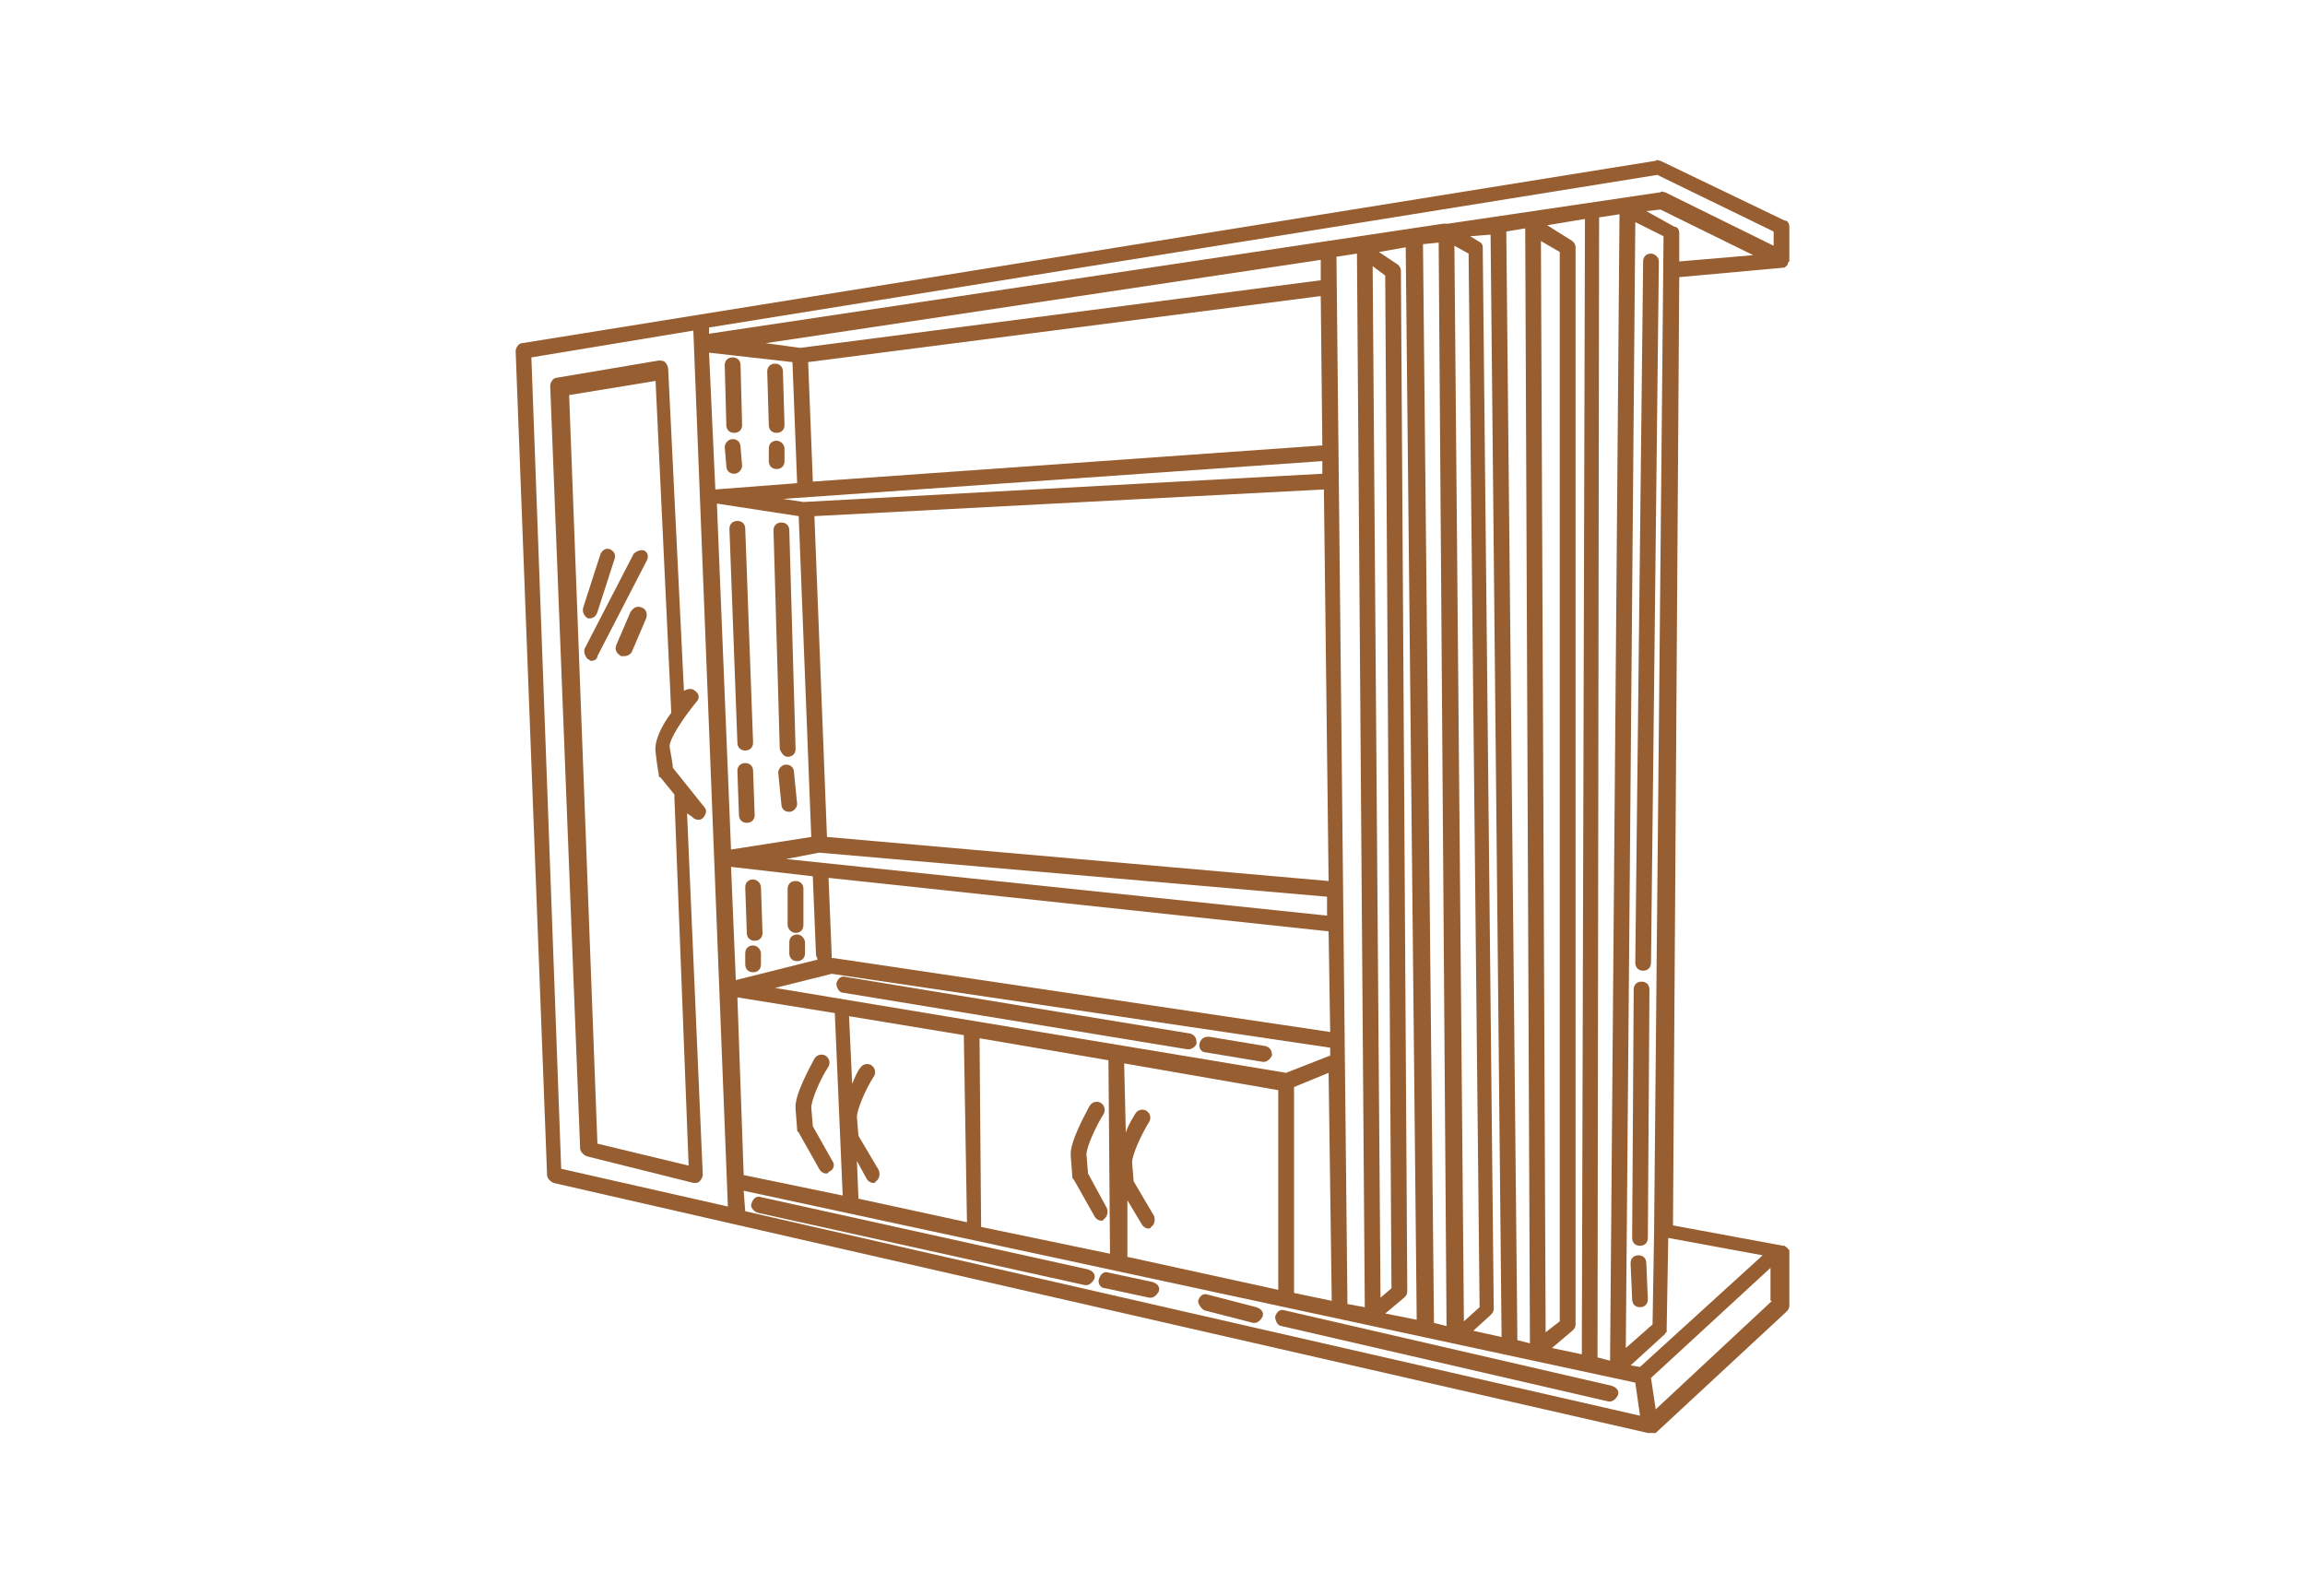 <svg xmlns="http://www.w3.org/2000/svg" xmlns:xlink="http://www.w3.org/1999/xlink" width="130" zoomAndPan="magnify" viewBox="0 0 97.5 67.5" height="90" preserveAspectRatio="xMidYMid meet" version="1.0"><defs><clipPath id="id1"><path d="M 21.812 6.734 L 75.688 6.734 L 75.688 60.613 L 21.812 60.613 Z M 21.812 6.734 " clip-rule="nonzero"/></clipPath></defs><g clip-path="url(#id1)"><path fill="rgb(58.82%, 36.859%, 19.22%)" d="M 75.688 10.992 L 75.688 9.594 C 75.688 9.461 75.621 9.328 75.488 9.328 L 70.234 6.801 C 70.168 6.801 70.102 6.734 70.035 6.801 L 22.078 14.516 C 21.945 14.516 21.812 14.715 21.812 14.852 L 23.141 49.703 C 23.141 49.836 23.273 49.969 23.406 50.035 L 69.703 60.613 C 69.703 60.613 69.77 60.613 69.77 60.613 C 69.77 60.613 69.77 60.613 69.836 60.613 C 69.836 60.613 69.836 60.613 69.902 60.613 C 69.902 60.613 69.969 60.613 69.969 60.613 C 69.969 60.613 70.035 60.613 70.035 60.613 L 75.555 55.492 C 75.621 55.426 75.688 55.359 75.688 55.227 L 75.688 52.965 C 75.688 52.898 75.688 52.832 75.621 52.832 C 75.621 52.766 75.555 52.766 75.488 52.695 C 75.488 52.695 75.488 52.695 75.422 52.695 L 70.766 51.832 L 71.031 11.723 L 75.422 11.324 C 75.488 11.324 75.488 11.324 75.555 11.258 C 75.555 11.258 75.621 11.191 75.621 11.191 C 75.621 11.191 75.621 11.191 75.621 11.125 C 75.688 11.059 75.688 11.059 75.688 10.992 Z M 70.102 7.398 L 75.023 9.793 L 75.023 10.395 L 70.434 8.133 C 70.367 8.133 70.301 8.066 70.234 8.133 L 61.254 9.461 C 61.188 9.461 61.121 9.461 61.055 9.461 L 29.992 14.117 L 29.992 13.852 Z M 69.969 51.898 C 69.969 51.965 69.969 52.031 69.969 52.031 L 69.902 56.023 L 68.77 57.02 L 69.172 9.395 L 70.367 9.992 Z M 69.172 58.484 L 69.371 59.883 L 31.523 51.234 L 31.457 50.367 Z M 68.105 57.555 L 67.574 57.418 L 67.641 9.195 L 68.504 9.062 Z M 66.91 57.285 L 65.645 57.02 L 66.508 56.289 C 66.578 56.223 66.645 56.156 66.645 56.023 L 66.645 10.461 C 66.645 10.328 66.578 10.262 66.508 10.195 L 65.445 9.527 L 67.043 9.262 Z M 65.18 10.195 L 65.977 10.66 L 65.977 55.891 L 65.379 56.355 Z M 64.516 9.66 L 64.715 56.82 L 64.184 56.688 L 63.715 9.793 Z M 63.051 9.926 L 63.516 56.555 L 62.32 56.289 L 63.051 55.625 C 63.117 55.559 63.184 55.492 63.184 55.359 L 62.719 10.461 C 62.719 10.328 62.652 10.262 62.52 10.195 L 62.188 9.992 Z M 62.121 10.727 L 62.586 55.293 L 61.922 55.891 L 61.52 10.395 Z M 60.855 10.262 L 61.188 56.09 L 60.656 55.957 L 60.191 10.328 Z M 59.461 10.461 L 59.926 55.824 L 58.594 55.559 L 59.391 54.891 C 59.461 54.824 59.527 54.758 59.527 54.625 L 59.258 11.457 C 59.258 11.324 59.191 11.258 59.125 11.191 L 58.328 10.66 Z M 58.395 54.891 L 58.062 11.258 L 58.594 11.656 L 58.859 54.492 Z M 57.398 10.727 L 57.73 55.293 L 56.996 55.16 L 56.531 10.859 Z M 31.191 42.188 L 35.312 42.852 L 35.645 50.57 L 31.457 49.703 Z M 34.184 15.316 L 55.867 12.523 L 55.934 18.84 L 34.383 20.371 Z M 55.934 19.504 L 55.934 20.039 L 33.984 21.234 L 33.117 21.102 Z M 56 20.703 L 56.199 37.266 L 34.98 35.402 L 34.449 21.832 Z M 34.648 36.066 L 56.133 37.93 L 56.133 38.73 L 33.25 36.336 Z M 56.199 39.395 L 56.266 43.652 L 35.246 40.523 C 35.246 40.523 35.18 40.523 35.18 40.523 C 35.18 40.457 35.18 40.457 35.18 40.391 L 35.047 37.133 Z M 35.18 41.191 L 56.266 44.316 L 56.266 44.648 L 54.402 45.379 L 32.785 41.789 Z M 36.312 50.703 L 36.246 49.105 L 36.645 49.836 C 36.711 49.969 36.844 50.035 36.91 50.035 C 36.977 50.035 37.043 50.035 37.043 49.969 C 37.176 49.902 37.242 49.703 37.176 49.504 L 36.312 48.043 L 36.246 47.242 C 36.246 46.977 36.578 46.113 36.977 45.512 C 37.043 45.379 37.043 45.18 36.844 45.047 C 36.711 44.98 36.512 44.98 36.379 45.18 C 36.312 45.246 36.18 45.512 36.047 45.848 L 35.914 42.984 L 40.77 43.785 C 40.77 43.785 40.77 43.785 40.77 43.852 L 40.902 51.699 Z M 41.434 43.918 L 46.887 44.848 L 46.953 53.031 L 41.5 51.898 C 41.5 51.898 41.5 51.832 41.5 51.832 Z M 47.688 53.164 L 47.688 50.77 L 48.285 51.766 C 48.352 51.898 48.484 51.965 48.551 51.965 C 48.617 51.965 48.684 51.965 48.684 51.898 C 48.816 51.832 48.883 51.633 48.816 51.434 L 47.953 49.969 L 47.887 49.172 C 47.887 48.84 48.285 47.973 48.617 47.441 C 48.684 47.309 48.684 47.109 48.484 46.977 C 48.352 46.91 48.152 46.91 48.02 47.109 C 47.953 47.242 47.754 47.508 47.621 47.906 L 47.551 44.98 L 54.07 46.113 L 54.07 54.559 Z M 54.738 45.98 L 56.199 45.379 L 56.332 55.023 L 54.738 54.691 Z M 55.867 10.992 L 55.867 11.855 L 33.852 14.715 L 32.387 14.516 Z M 33.52 15.316 L 33.719 20.438 L 30.258 20.703 L 29.992 14.918 Z M 33.785 21.832 C 33.785 21.898 33.785 21.898 33.785 21.832 L 34.316 35.402 L 30.922 35.934 L 30.324 21.301 Z M 34.383 37.066 C 34.383 37.066 34.383 37.133 34.383 37.133 L 34.516 40.391 C 34.516 40.457 34.582 40.523 34.582 40.59 L 31.125 41.457 L 30.922 36.668 Z M 22.477 15.117 L 29.328 13.984 L 30.789 51.035 L 23.738 49.438 Z M 74.957 55.023 L 70.035 59.613 L 69.836 58.285 L 74.891 53.629 L 74.891 55.023 Z M 74.559 53.098 L 69.371 57.82 L 68.973 57.754 L 70.434 56.422 C 70.434 56.422 70.434 56.355 70.5 56.355 C 70.5 56.355 70.5 56.355 70.5 56.289 C 70.5 56.289 70.5 56.223 70.5 56.223 C 70.5 56.223 70.5 56.156 70.5 56.156 L 70.566 52.363 Z M 70.832 9.594 L 69.637 8.93 L 70.234 8.863 L 74.16 10.793 L 71.031 11.059 L 71.031 9.859 C 71.031 9.727 70.965 9.594 70.832 9.594 Z M 70.832 9.594 " fill-opacity="1" fill-rule="nonzero"/></g><path fill="rgb(58.82%, 36.859%, 19.22%)" d="M 29.262 34.539 C 29.328 34.605 29.395 34.672 29.527 34.672 C 29.594 34.672 29.66 34.672 29.727 34.605 C 29.859 34.473 29.926 34.273 29.793 34.141 L 28.461 32.477 C 28.461 32.344 28.395 32.012 28.328 31.613 C 28.262 31.344 28.863 30.414 29.461 29.684 C 29.594 29.551 29.594 29.352 29.395 29.219 C 29.262 29.086 29.062 29.152 28.93 29.219 L 28.262 15.582 C 28.262 15.516 28.195 15.383 28.129 15.316 C 28.062 15.25 27.93 15.25 27.863 15.25 L 23.539 15.98 C 23.406 15.98 23.273 16.18 23.273 16.312 L 24.539 48.574 C 24.539 48.707 24.672 48.84 24.805 48.906 L 29.328 50.035 C 29.328 50.035 29.395 50.035 29.395 50.035 C 29.461 50.035 29.527 50.035 29.594 49.969 C 29.66 49.902 29.727 49.77 29.727 49.703 L 29.062 34.406 Z M 29.129 49.305 L 25.27 48.375 L 24.074 16.711 L 27.73 16.113 L 28.395 30.148 C 27.996 30.68 27.664 31.344 27.73 31.812 C 27.797 32.41 27.863 32.742 27.863 32.742 C 27.863 32.809 27.863 32.875 27.93 32.875 L 28.527 33.605 C 28.527 33.672 28.527 33.672 28.527 33.738 Z M 29.129 49.305 " fill-opacity="1" fill-rule="nonzero"/><path fill="rgb(58.82%, 36.859%, 19.22%)" d="M 35.246 49.172 L 34.383 47.641 L 34.316 46.844 C 34.316 46.578 34.648 45.715 35.047 45.113 C 35.113 44.98 35.113 44.781 34.914 44.648 C 34.781 44.582 34.582 44.582 34.449 44.781 C 34.316 45.047 33.586 46.312 33.652 46.91 L 33.719 47.773 C 33.719 47.84 33.719 47.84 33.785 47.906 L 34.648 49.438 C 34.715 49.57 34.848 49.637 34.914 49.637 C 34.98 49.637 35.047 49.637 35.047 49.57 C 35.246 49.504 35.312 49.305 35.246 49.172 Z M 35.246 49.172 " fill-opacity="1" fill-rule="nonzero"/><path fill="rgb(58.82%, 36.859%, 19.22%)" d="M 45.426 49.902 L 46.289 51.434 C 46.355 51.566 46.488 51.633 46.555 51.633 C 46.621 51.633 46.688 51.633 46.688 51.566 C 46.82 51.5 46.887 51.301 46.82 51.102 L 46.023 49.637 L 45.957 48.84 C 45.957 48.508 46.355 47.641 46.688 47.109 C 46.754 46.977 46.754 46.777 46.555 46.645 C 46.422 46.578 46.223 46.578 46.09 46.777 C 45.957 47.043 45.227 48.309 45.293 48.906 L 45.359 49.77 C 45.359 49.836 45.359 49.836 45.426 49.902 Z M 45.426 49.902 " fill-opacity="1" fill-rule="nonzero"/><path fill="rgb(58.82%, 36.859%, 19.22%)" d="M 24.871 26.156 C 24.871 26.156 24.938 26.156 24.938 26.156 C 25.07 26.156 25.203 26.09 25.27 25.891 L 26 23.629 C 26.066 23.43 25.934 23.297 25.801 23.23 C 25.602 23.164 25.469 23.297 25.402 23.43 L 24.672 25.691 C 24.605 25.891 24.738 26.09 24.871 26.156 Z M 24.871 26.156 " fill-opacity="1" fill-rule="nonzero"/><path fill="rgb(58.82%, 36.859%, 19.22%)" d="M 27.266 23.297 C 27.133 23.23 26.934 23.297 26.801 23.43 L 24.738 27.422 C 24.672 27.555 24.738 27.754 24.871 27.887 C 24.938 27.887 24.938 27.953 25.004 27.953 C 25.137 27.953 25.27 27.887 25.27 27.754 L 27.332 23.762 C 27.465 23.562 27.398 23.363 27.266 23.297 Z M 27.266 23.297 " fill-opacity="1" fill-rule="nonzero"/><path fill="rgb(58.82%, 36.859%, 19.22%)" d="M 27.133 25.691 C 26.934 25.625 26.801 25.691 26.668 25.891 L 26.066 27.289 C 26 27.488 26.066 27.621 26.27 27.754 C 26.336 27.754 26.336 27.754 26.402 27.754 C 26.535 27.754 26.668 27.688 26.734 27.555 L 27.332 26.156 C 27.398 25.957 27.332 25.758 27.133 25.691 Z M 27.133 25.691 " fill-opacity="1" fill-rule="nonzero"/><path fill="rgb(58.82%, 36.859%, 19.22%)" d="M 31.523 31.746 C 31.723 31.746 31.855 31.613 31.855 31.41 L 31.523 22.367 C 31.523 22.168 31.391 22.035 31.191 22.035 C 30.992 22.035 30.855 22.168 30.855 22.367 L 31.191 31.41 C 31.191 31.613 31.324 31.746 31.523 31.746 Z M 31.523 31.746 " fill-opacity="1" fill-rule="nonzero"/><path fill="rgb(58.82%, 36.859%, 19.22%)" d="M 31.523 32.277 C 31.324 32.277 31.191 32.41 31.191 32.609 L 31.258 34.473 C 31.258 34.672 31.391 34.805 31.59 34.805 C 31.789 34.805 31.922 34.672 31.922 34.473 L 31.855 32.609 C 31.855 32.41 31.723 32.277 31.523 32.277 Z M 31.523 32.277 " fill-opacity="1" fill-rule="nonzero"/><path fill="rgb(58.82%, 36.859%, 19.22%)" d="M 33.316 32.012 C 33.387 32.012 33.387 32.012 33.316 32.012 C 33.52 32.012 33.652 31.879 33.652 31.68 L 33.387 22.434 C 33.387 22.234 33.25 22.102 33.051 22.102 C 32.852 22.102 32.719 22.234 32.719 22.434 L 32.984 31.68 C 33.051 31.879 33.184 32.012 33.316 32.012 Z M 33.316 32.012 " fill-opacity="1" fill-rule="nonzero"/><path fill="rgb(58.82%, 36.859%, 19.22%)" d="M 33.25 32.344 C 33.051 32.344 32.918 32.543 32.918 32.676 L 33.051 34.008 C 33.051 34.207 33.184 34.34 33.387 34.34 C 33.586 34.34 33.719 34.141 33.719 34.008 L 33.586 32.676 C 33.586 32.477 33.453 32.344 33.25 32.344 Z M 33.25 32.344 " fill-opacity="1" fill-rule="nonzero"/><path fill="rgb(58.82%, 36.859%, 19.22%)" d="M 30.723 17.977 C 30.723 18.176 30.855 18.309 31.059 18.309 C 31.258 18.309 31.391 18.176 31.391 17.977 L 31.324 15.449 C 31.324 15.25 31.191 15.117 30.992 15.117 C 30.789 15.117 30.656 15.25 30.656 15.449 Z M 30.723 17.977 " fill-opacity="1" fill-rule="nonzero"/><path fill="rgb(58.82%, 36.859%, 19.22%)" d="M 30.992 18.574 C 30.789 18.574 30.656 18.773 30.656 18.906 L 30.723 19.707 C 30.723 19.906 30.855 20.039 31.059 20.039 C 31.258 20.039 31.391 19.84 31.391 19.707 L 31.324 18.906 C 31.324 18.707 31.191 18.574 30.992 18.574 Z M 30.992 18.574 " fill-opacity="1" fill-rule="nonzero"/><path fill="rgb(58.82%, 36.859%, 19.22%)" d="M 32.852 18.309 C 33.051 18.309 33.184 18.176 33.184 17.977 L 33.117 15.715 C 33.117 15.516 32.984 15.383 32.785 15.383 C 32.586 15.383 32.453 15.516 32.453 15.715 L 32.52 17.977 C 32.52 18.176 32.652 18.309 32.852 18.309 Z M 32.852 18.309 " fill-opacity="1" fill-rule="nonzero"/><path fill="rgb(58.82%, 36.859%, 19.22%)" d="M 32.852 18.641 C 32.652 18.641 32.52 18.773 32.52 18.973 L 32.52 19.504 C 32.52 19.707 32.652 19.84 32.852 19.84 C 33.051 19.84 33.184 19.707 33.184 19.504 L 33.184 18.973 C 33.184 18.773 32.984 18.641 32.852 18.641 Z M 32.852 18.641 " fill-opacity="1" fill-rule="nonzero"/><path fill="rgb(58.82%, 36.859%, 19.22%)" d="M 31.59 39.461 C 31.59 39.66 31.723 39.793 31.922 39.793 C 32.121 39.793 32.254 39.66 32.254 39.461 L 32.188 37.531 C 32.188 37.332 31.988 37.199 31.855 37.199 C 31.656 37.199 31.523 37.332 31.523 37.531 Z M 31.59 39.461 " fill-opacity="1" fill-rule="nonzero"/><path fill="rgb(58.82%, 36.859%, 19.22%)" d="M 31.855 39.992 C 31.656 39.992 31.523 40.125 31.523 40.324 L 31.523 40.789 C 31.523 40.992 31.656 41.125 31.855 41.125 C 32.055 41.125 32.188 40.992 32.188 40.789 L 32.188 40.324 C 32.188 40.191 32.055 39.992 31.855 39.992 Z M 31.855 39.992 " fill-opacity="1" fill-rule="nonzero"/><path fill="rgb(58.82%, 36.859%, 19.22%)" d="M 33.652 39.461 C 33.852 39.461 33.984 39.328 33.984 39.129 L 33.984 37.598 C 33.984 37.398 33.852 37.266 33.652 37.266 C 33.453 37.266 33.316 37.398 33.316 37.598 L 33.316 39.129 C 33.316 39.262 33.453 39.461 33.652 39.461 Z M 33.652 39.461 " fill-opacity="1" fill-rule="nonzero"/><path fill="rgb(58.82%, 36.859%, 19.22%)" d="M 33.719 39.527 C 33.52 39.527 33.387 39.66 33.387 39.859 L 33.387 40.324 C 33.387 40.523 33.52 40.656 33.719 40.656 C 33.918 40.656 34.051 40.523 34.051 40.324 L 34.051 39.859 C 34.051 39.727 33.918 39.527 33.719 39.527 Z M 33.719 39.527 " fill-opacity="1" fill-rule="nonzero"/><path fill="rgb(58.82%, 36.859%, 19.22%)" d="M 69.836 10.727 C 69.637 10.727 69.504 10.859 69.504 11.059 L 69.172 40.723 C 69.172 40.926 69.305 41.059 69.504 41.059 C 69.703 41.059 69.836 40.926 69.836 40.723 L 70.168 11.059 C 70.168 10.859 69.969 10.727 69.836 10.727 Z M 69.836 10.727 " fill-opacity="1" fill-rule="nonzero"/><path fill="rgb(58.82%, 36.859%, 19.22%)" d="M 69.438 41.523 C 69.238 41.523 69.105 41.656 69.105 41.855 L 69.039 52.363 C 69.039 52.562 69.172 52.695 69.371 52.695 C 69.57 52.695 69.703 52.562 69.703 52.363 L 69.77 41.855 C 69.77 41.656 69.637 41.523 69.438 41.523 Z M 69.438 41.523 " fill-opacity="1" fill-rule="nonzero"/><path fill="rgb(58.82%, 36.859%, 19.22%)" d="M 69.305 53.098 C 69.105 53.098 68.973 53.23 68.973 53.43 L 69.039 54.957 C 69.039 55.16 69.172 55.293 69.371 55.293 C 69.57 55.293 69.703 55.16 69.703 54.957 L 69.637 53.43 C 69.637 53.23 69.504 53.098 69.305 53.098 Z M 69.305 53.098 " fill-opacity="1" fill-rule="nonzero"/><path fill="rgb(58.82%, 36.859%, 19.22%)" d="M 54.203 56.09 L 68.039 59.281 C 68.039 59.281 68.105 59.281 68.105 59.281 C 68.238 59.281 68.371 59.148 68.438 59.016 C 68.504 58.816 68.371 58.684 68.172 58.617 L 54.336 55.426 C 54.137 55.359 54.004 55.492 53.938 55.691 C 53.938 55.891 54.07 56.09 54.203 56.09 Z M 54.203 56.09 " fill-opacity="1" fill-rule="nonzero"/><path fill="rgb(58.82%, 36.859%, 19.22%)" d="M 50.945 55.426 L 53.008 55.957 C 53.008 55.957 53.074 55.957 53.074 55.957 C 53.207 55.957 53.34 55.824 53.406 55.691 C 53.473 55.492 53.34 55.359 53.141 55.293 L 51.078 54.758 C 50.879 54.691 50.746 54.824 50.68 55.023 C 50.68 55.16 50.812 55.359 50.945 55.426 Z M 50.945 55.426 " fill-opacity="1" fill-rule="nonzero"/><path fill="rgb(58.82%, 36.859%, 19.22%)" d="M 32.055 51.301 L 45.891 54.359 C 45.891 54.359 45.957 54.359 45.957 54.359 C 46.09 54.359 46.223 54.227 46.289 54.094 C 46.355 53.895 46.223 53.762 46.023 53.695 L 32.188 50.637 C 31.988 50.57 31.855 50.703 31.789 50.902 C 31.723 51.035 31.855 51.234 32.055 51.301 Z M 32.055 51.301 " fill-opacity="1" fill-rule="nonzero"/><path fill="rgb(58.82%, 36.859%, 19.22%)" d="M 46.754 54.492 L 48.617 54.891 C 48.617 54.891 48.684 54.891 48.684 54.891 C 48.816 54.891 48.949 54.758 49.016 54.625 C 49.082 54.426 48.949 54.293 48.75 54.227 L 46.887 53.828 C 46.688 53.762 46.555 53.895 46.488 54.094 C 46.422 54.293 46.555 54.492 46.754 54.492 Z M 46.754 54.492 " fill-opacity="1" fill-rule="nonzero"/><path fill="rgb(58.82%, 36.859%, 19.22%)" d="M 35.645 41.988 L 50.215 44.383 C 50.215 44.383 50.281 44.383 50.281 44.383 C 50.414 44.383 50.613 44.25 50.613 44.117 C 50.613 43.918 50.547 43.785 50.348 43.719 L 35.781 41.324 C 35.578 41.258 35.445 41.391 35.379 41.59 C 35.379 41.789 35.512 41.988 35.645 41.988 Z M 35.645 41.988 " fill-opacity="1" fill-rule="nonzero"/><path fill="rgb(58.82%, 36.859%, 19.22%)" d="M 51.012 44.516 L 53.406 44.914 C 53.406 44.914 53.473 44.914 53.473 44.914 C 53.605 44.914 53.738 44.781 53.805 44.648 C 53.805 44.449 53.738 44.316 53.539 44.25 L 51.145 43.852 C 50.945 43.852 50.812 43.918 50.746 44.117 C 50.68 44.316 50.812 44.516 51.012 44.516 Z M 51.012 44.516 " fill-opacity="1" fill-rule="nonzero"/></svg>